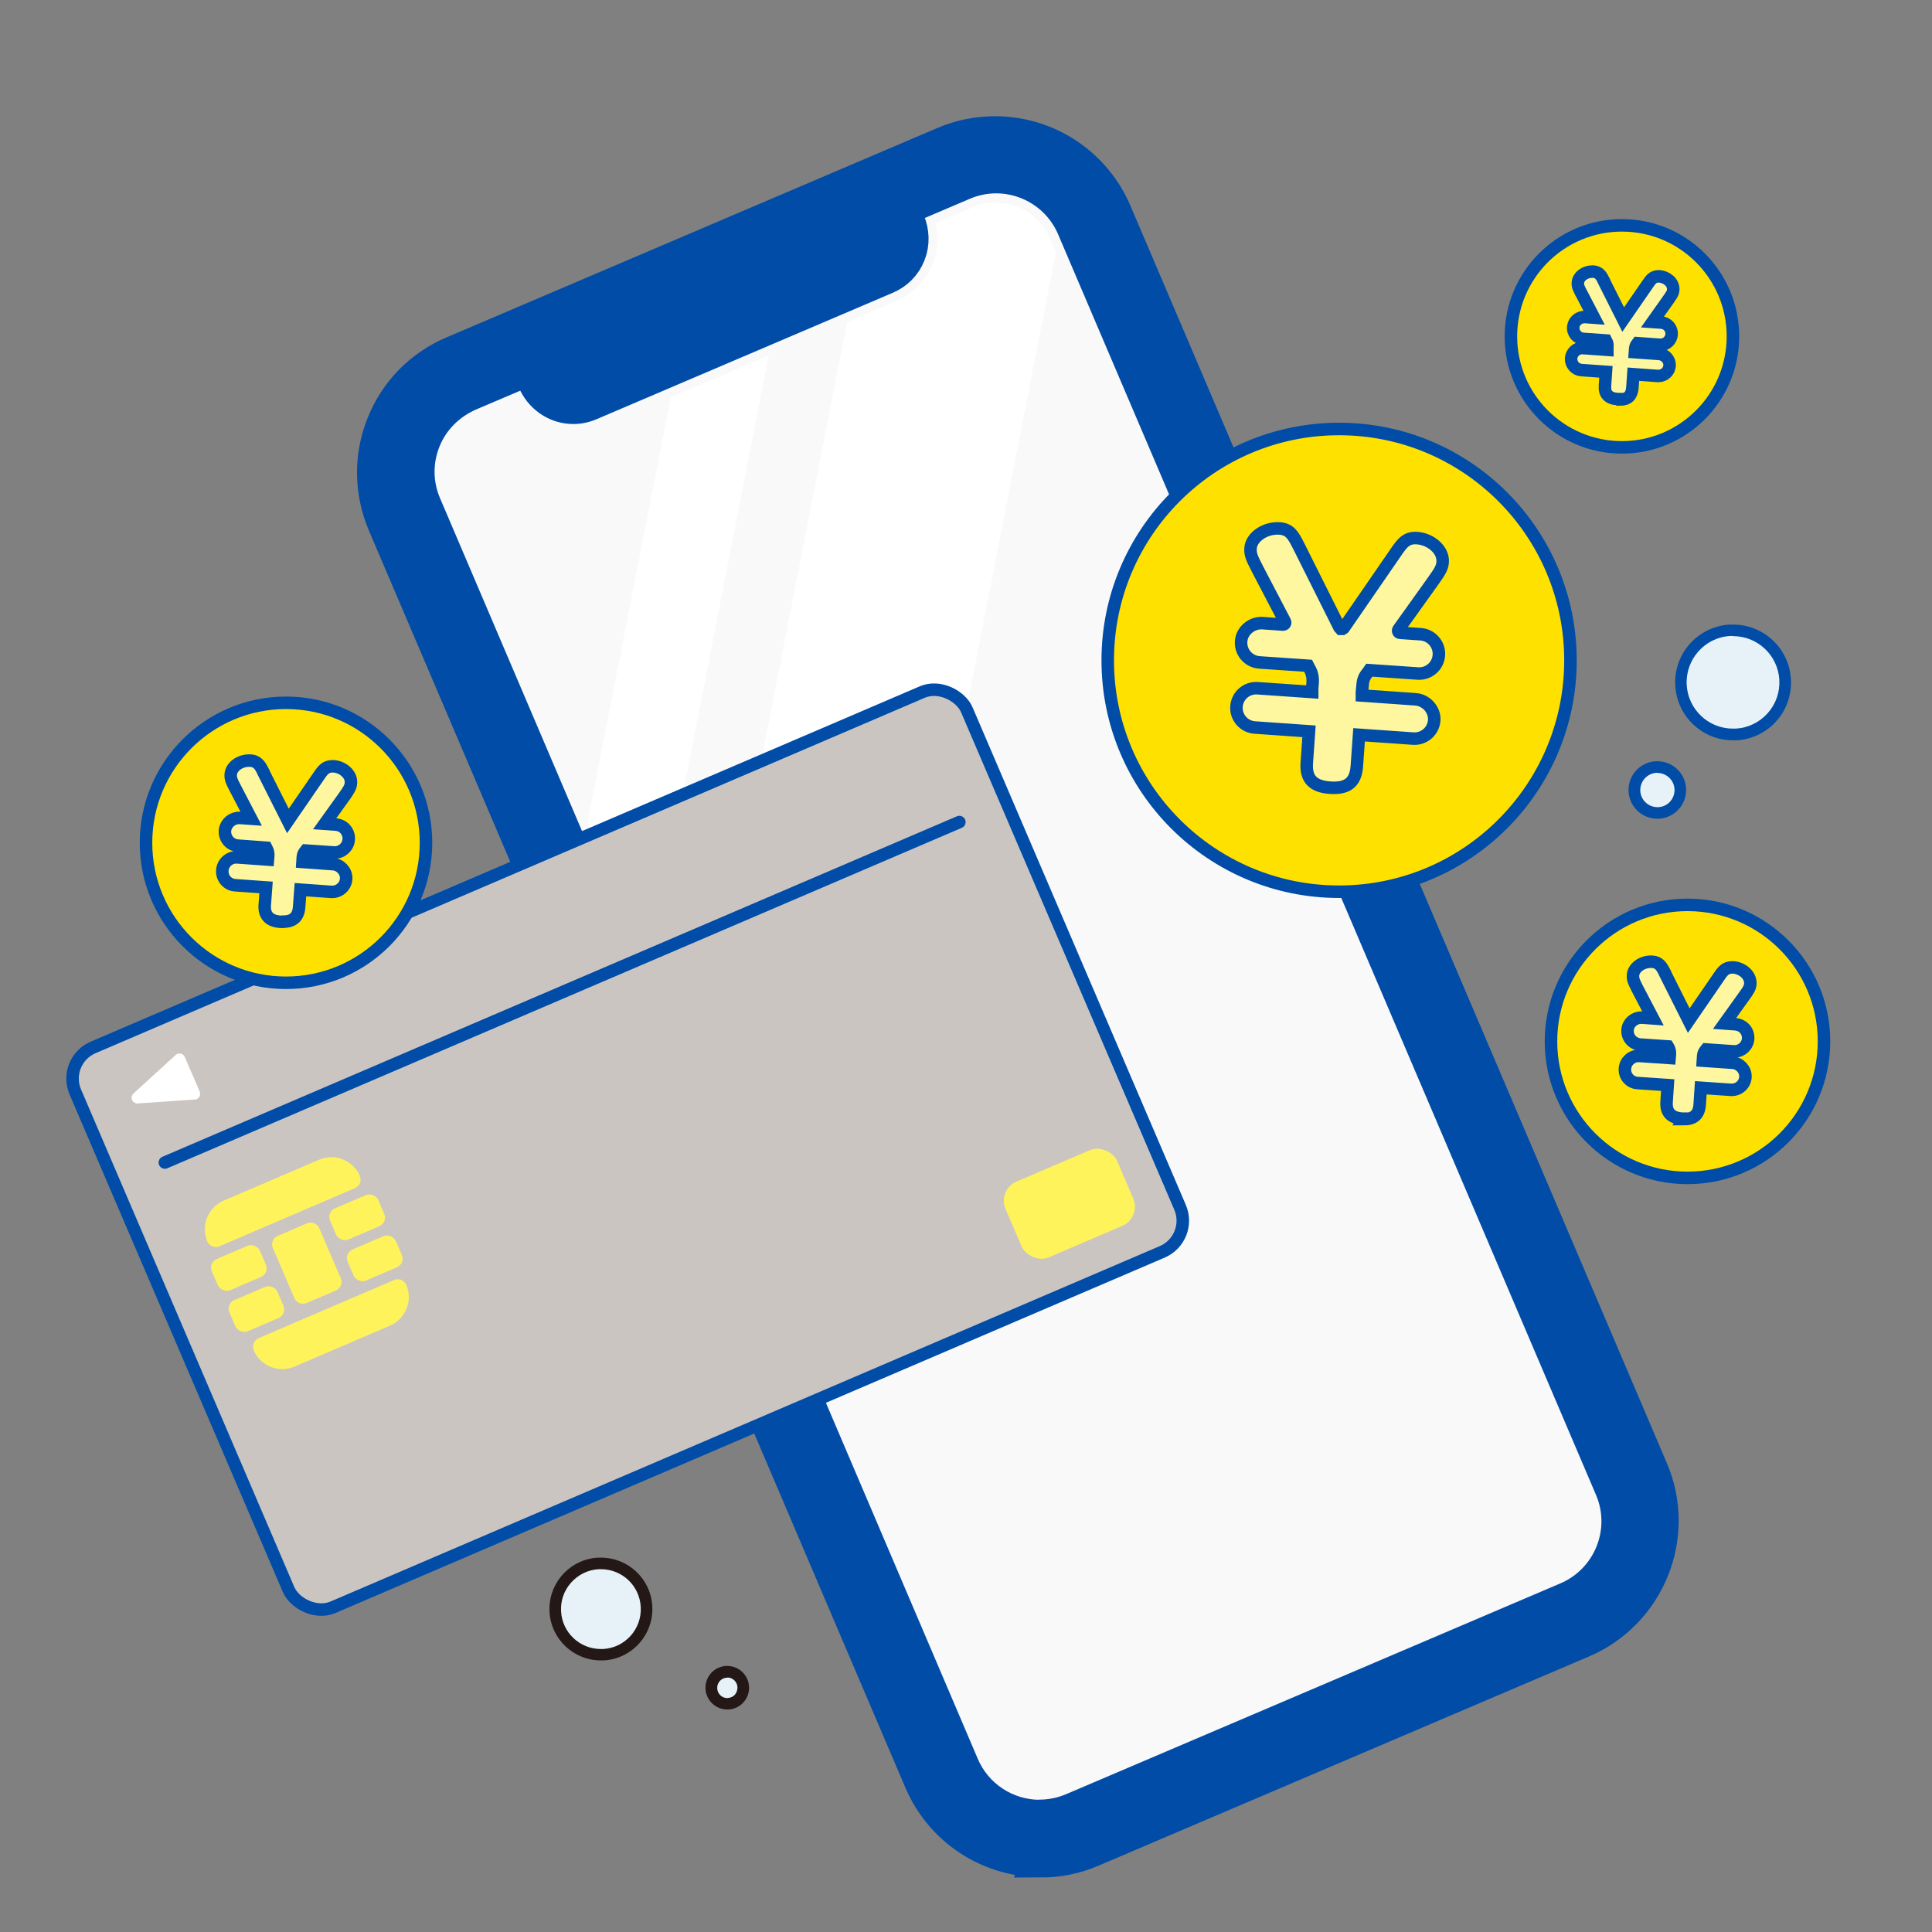 <?xml version="1.0" encoding="UTF-8"?>
<svg id="design" xmlns="http://www.w3.org/2000/svg" width="122" height="122" viewBox="0 0 122 122">
  <rect x="0" y="0" width="122" height="122" fill="#808080" stroke="none"/>
  <g>
    <path d="M65.73,117.49c-3.31,0-6.29-1.97-7.59-5.01L24.26,33.09c-.86-2.03-.89-4.27-.07-6.31.82-2.05,2.39-3.65,4.42-4.51l30.99-13.22c1.03-.44,2.12-.66,3.23-.66,3.31,0,6.29,1.97,7.59,5.02l33.87,79.39c1.79,4.18-.17,9.04-4.35,10.83l-30.99,13.22c-1.03.44-2.12.66-3.23.66Z" style="fill: #004ca6; stroke: #004ca6; stroke-miterlimit: 10; stroke-width: 2.1px;"/>
    <path d="M65.66,114.7c-2.13,0-4.05-1.27-4.88-3.22L26.82,31.87c-.56-1.31-.57-2.75-.04-4.07.53-1.32,1.59-2.36,2.9-2.92l2.96-1.26c.42-.18.91.02,1.09.44h0c.4.94,1.29,1.6,2.31,1.66.42.03.83-.05,1.21-.21l18.72-7.99c.66-.28,1.17-.8,1.43-1.46.27-.67.24-1.42-.04-2.08h0c-.18-.43.02-.92.44-1.1l3.02-1.29c.66-.28,1.36-.43,2.08-.43,2.13,0,4.05,1.27,4.88,3.22l33.97,79.61c1.15,2.69-.11,5.81-2.8,6.96l-31.21,13.31c-.66.28-1.36.43-2.08.43h0Z" style="fill: #faf9f9; stroke: #004ca6; stroke-linecap: round; stroke-linejoin: round; stroke-width: 2.1px;"/>
    <polygon points="37.11 51.89 42.36 25.09 48.54 22.45 41 61 37.11 51.89" style="fill: #fff; stroke-width: 0px;"/>
    <path d="M44.11,68.29l9.38-47.95,3.11-1.33c1.05-.45,1.87-1.28,2.29-2.34.33-.83.4-1.73.19-2.58l2.36-1.01c.31-.13.62-.22.95-.26.17-.02.33-.03.5-.03,1.48,0,2.81.88,3.39,2.24l.39.91-14.12,72.17-8.45-19.81Z" style="fill: #fff; stroke-width: 0px;"/>
  </g>
  <g>
    <rect x="9.01" y="53.36" width="61.25" height="38.46" rx="2.14" ry="2.14" transform="translate(-25.39 21.49) rotate(-23.2)" style="fill: #cbc5c2; stroke: #004ca6; stroke-miterlimit: 10; stroke-width: .79px;"/>
    <g>
      <path d="M22.73,74.26h0c-.43-.99-1.58-1.45-2.57-1.03l-6.04,2.59c-.99.43-1.45,1.58-1.03,2.57h0c.13.3.47.44.77.31l2.65-1.14,3.24-1.39,2.66-1.14c.3-.13.44-.47.31-.77Z" style="fill: #fff35b; stroke-width: 0px;"/>
      <path d="M16.02,85.27h0c.43.99,1.58,1.45,2.57,1.03l6.04-2.59c.99-.43,1.45-1.58,1.03-2.57h0c-.13-.3-.47-.44-.77-.31l-2.66,1.14-3.24,1.39-2.65,1.14c-.3.13-.44.47-.31.77Z" style="fill: #fff35b; stroke-width: 0px;"/>
      <rect x="14.55" y="81.59" width="3.3" height="2.14" rx=".59" ry=".59" transform="translate(-31.26 13.07) rotate(-23.2)" style="fill: #fff35b; stroke-width: 0px;"/>
      <rect x="22.01" y="78.39" width="3.31" height="2.14" rx=".59" ry=".59" transform="translate(-29.39 15.75) rotate(-23.2)" style="fill: #fff35b; stroke-width: 0px;"/>
      <rect x="20.9" y="75.8" width="3.31" height="2.14" rx=".59" ry=".59" transform="translate(-28.46 15.1) rotate(-23.2)" style="fill: #fff35b; stroke-width: 0px;"/>
      <rect x="13.44" y="79" width="3.3" height="2.14" rx=".59" ry=".59" transform="translate(-30.33 12.42) rotate(-23.2)" style="fill: #fff35b; stroke-width: 0px;"/>
      <path d="M21.21,81.49c.3-.13.44-.47.31-.77l-.68-1.58-.68-1.58c-.13-.3-.47-.44-.77-.31l-1.85.79c-.3.13-.44.47-.31.77l.68,1.58.68,1.58c.13.3.47.44.77.31l1.85-.79Z" style="fill: #fff35b; stroke-width: 0px;"/>
    </g>
    <path d="M12.3,69.43l-3.6.25c-.34.02-.53-.4-.27-.63l2.66-2.43c.19-.17.48-.11.58.13l.94,2.18c.1.23-.06.49-.31.51Z" style="fill: #fff; stroke-width: 0px;"/>
    <rect x="63.69" y="73.41" width="7.67" height="5.2" rx="1.31" ry="1.31" transform="translate(-24.48 32.75) rotate(-23.2)" style="fill: #fff35b; stroke-width: 0px;"/>
    <line x1="10.41" y1="73.41" x2="60.58" y2="51.91" style="fill: none; stroke: #004ca6; stroke-linecap: round; stroke-linejoin: round; stroke-width: .79px;"/>
  </g>
  <g>
    <g>
      <g>
        <circle cx="18.06" cy="53.22" r="8.84" style="fill: #ffe100; stroke: #004ca6; stroke-miterlimit: 10; stroke-width: .79px;"/>
        <path d="M17.87,58.21c-.05,0-.11,0-.16,0-.37-.03-.63-.13-.79-.32-.16-.18-.23-.43-.2-.77l.08-1.08-1.95-.14c-.48-.03-.85-.45-.81-.94.03-.46.42-.82.87-.82.02,0,.04,0,.06,0l1.95.14.02-.24c.01-.16-.02-.31-.1-.45l-.03-.06-1.79-.13c-.24-.02-.47-.13-.62-.32-.15-.19-.22-.43-.19-.67.06-.43.45-.76.89-.76.02,0,.04,0,.06,0l.7.05-1-1.92-.02-.04c-.21-.41-.29-.56-.27-.84.03-.47.56-.87,1.15-.87.03,0,.06,0,.09,0,.47.03.63.34.83.73v.02s1.54,3.06,1.54,3.06l1.94-2.82c.25-.37.43-.63.87-.63.03,0,.05,0,.08,0,.28.02.56.14.77.33.23.21.34.46.32.73-.02.27-.14.43-.39.8l-1.27,1.77.71.05c.23.02.45.12.6.3.15.18.23.4.21.64-.03.46-.42.82-.87.82-.02,0-.04,0-.06,0l-1.78-.12-.04.05h0c-.09.1-.14.23-.15.36l-.02.31,1.93.14c.46.03.83.43.83.88,0,.48-.4.87-.88.87h0s-.04,0-.06,0l-1.95-.14-.08,1.08c-.04.63-.37.94-1,.94Z" style="fill: #fff79f; stroke: #004ca6; stroke-miterlimit: 10; stroke-width: .79px;"/>
      </g>
      <g>
        <circle cx="102.42" cy="21.24" r="7.01" style="fill: #ffe100; stroke: #004ca6; stroke-miterlimit: 10; stroke-width: .79px;"/>
        <path d="M102.27,25.2s-.08,0-.13,0c-.29-.02-.5-.1-.63-.25-.13-.14-.18-.34-.16-.61l.06-.86-1.55-.11c-.38-.03-.67-.36-.65-.74.03-.36.33-.65.69-.65.02,0,.03,0,.05,0l1.55.11v-.19c.02-.12,0-.25-.07-.36l-.02-.04-1.42-.1c-.19-.01-.37-.11-.49-.25-.12-.15-.18-.34-.15-.53.04-.34.35-.6.7-.6.02,0,.03,0,.05,0l.56.04-.79-1.52-.02-.03c-.16-.32-.23-.44-.21-.67.03-.38.44-.69.91-.69.02,0,.05,0,.07,0,.37.03.5.27.66.58v.02s1.22,2.43,1.22,2.43l1.54-2.23c.2-.29.34-.5.69-.5.02,0,.04,0,.06,0,.22.02.44.11.61.26.18.16.27.37.26.58-.01.21-.11.34-.31.63l-1,1.41.56.04c.19.01.35.1.48.24.12.14.18.32.17.51-.03.36-.33.65-.69.65-.02,0-.03,0-.05,0l-1.41-.1-.03.04h0c-.07.08-.11.18-.12.28l-.02.25,1.53.11c.37.03.66.34.66.7,0,.38-.32.69-.7.69h0s-.03,0-.05,0l-1.54-.11-.06.86c-.04.5-.29.74-.79.74Z" style="fill: #fff79f; stroke: #004ca6; stroke-miterlimit: 10; stroke-width: .79px;"/>
      </g>
      <g>
        <circle cx="84.56" cy="41.7" r="14.61" style="fill: #ffe100; stroke: #004ca6; stroke-miterlimit: 10; stroke-width: .79px;"/>
        <path d="M89.4,44.16l-3.4-.24v-.2s.05-.52.05-.52c.02-.26.12-.51.3-.71h0s.12-.17.12-.17l3.06.21c.69.05,1.28-.47,1.33-1.15.05-.69-.47-1.28-1.15-1.33l-1.3-.09c-.1,0-.16-.12-.1-.21l2.16-3.02c.43-.61.6-.85.63-1.23.06-.79-.77-1.46-1.61-1.52-.69-.05-.95.32-1.38.95l-3.26,4.73s-.04.04-.06.05h-.14s-.04-.04-.06-.07l-2.57-5.14c-.34-.66-.54-1.08-1.22-1.13-.92-.06-1.78.55-1.83,1.24-.03.42.09.64.45,1.35l1.72,3.29c.05.09-.02.2-.13.19l-1.29-.09c-.64-.04-1.26.44-1.34,1.08-.09.72.44,1.35,1.15,1.4l3.07.21.1.19c.15.26.21.56.19.86l-.03.41v.2s-3.45-.24-3.45-.24c-.69-.05-1.28.47-1.33,1.15-.05.69.47,1.28,1.15,1.33l3.43.24-.14,1.99c-.07.96.34,1.49,1.46,1.57,1.04.07,1.62-.27,1.7-1.35l.14-1.99,3.42.24c.71.05,1.32-.51,1.33-1.23,0-.64-.54-1.21-1.18-1.25Z" style="fill: #fff79f; stroke: #004ca6; stroke-miterlimit: 10; stroke-width: .79px;"/>
      </g>
      <g>
        <circle cx="106.56" cy="65.76" r="8.62" style="fill: #ffe100; stroke: #004ca6; stroke-miterlimit: 10; stroke-width: .79px;"/>
        <path d="M106.37,70.64s-.1,0-.16,0c-.36-.03-.61-.13-.77-.31-.16-.18-.22-.42-.2-.75l.07-1.06-1.91-.13c-.47-.03-.83-.44-.79-.91.03-.45.41-.8.85-.8.02,0,.04,0,.06,0l1.91.13.02-.24c.01-.15-.02-.31-.1-.44l-.03-.05-1.75-.12c-.23-.02-.45-.13-.6-.31-.15-.18-.22-.42-.19-.65.05-.42.43-.74.86-.74.02,0,.04,0,.06,0l.68.05-.98-1.87-.02-.04c-.2-.4-.28-.55-.26-.82.03-.46.55-.85,1.12-.85.03,0,.06,0,.09,0,.46.03.61.33.81.71v.02s1.5,2.99,1.5,2.99l1.89-2.75c.24-.36.42-.61.85-.61.03,0,.05,0,.08,0,.27.02.55.14.75.32.22.2.33.45.32.71-.02.26-.13.42-.39.78l-1.24,1.73.69.05c.23.02.44.12.59.29s.22.39.21.62c-.03.45-.41.8-.85.8-.02,0-.04,0-.06,0l-1.74-.12-.04.05h0c-.09.1-.14.22-.15.35l-.02.31,1.88.13c.45.03.81.42.81.86,0,.47-.39.85-.86.85h0s-.04,0-.06,0l-1.9-.13-.07,1.06c-.04.62-.36.92-.98.92Z" style="fill: #fff79f; stroke: #004ca6; stroke-miterlimit: 10; stroke-width: .79px;"/>
      </g>
    </g>
    <g>
      <path d="M109.43,46.38c-1.74,0-3.18-1.36-3.28-3.1-.1-1.81,1.29-3.37,3.1-3.47.06,0,.13,0,.19,0,1.74,0,3.18,1.36,3.28,3.1.1,1.81-1.29,3.37-3.1,3.47-.06,0-.13,0-.19,0Z" style="fill: #e7f2f8; stroke-width: 0px;"/>
      <path d="M109.44,40.17c1.55,0,2.83,1.21,2.92,2.76.04.78-.22,1.53-.74,2.11-.52.58-1.24.93-2.02.97-.06,0-.11,0-.17,0-1.55,0-2.83-1.21-2.92-2.76-.09-1.61,1.14-3,2.75-3.09.06,0,.11,0,.17,0M109.44,39.44c-.07,0-.14,0-.21,0-2.02.12-3.56,1.84-3.44,3.86.11,1.95,1.72,3.45,3.65,3.45.07,0,.14,0,.21,0,2.02-.11,3.56-1.84,3.44-3.86-.11-1.95-1.72-3.45-3.65-3.45h0Z" style="fill: #004ca6; stroke-width: 0px;"/>
    </g>
    <g>
      <path d="M37.94,104.5c-1.53,0-2.79-1.19-2.88-2.72-.09-1.59,1.13-2.95,2.71-3.04h.17c1.53,0,2.79,1.19,2.88,2.72.04.77-.21,1.51-.73,2.08-.51.57-1.22.92-1.99.96h-.17Z" style="fill: #e7f2f8; stroke-width: 0px;"/>
      <path d="M37.95,99.09c1.33,0,2.44,1.04,2.51,2.38.08,1.39-.98,2.58-2.37,2.66-.05,0-.1,0-.15,0-1.33,0-2.44-1.04-2.51-2.38-.04-.67.19-1.32.64-1.82s1.06-.8,1.74-.84c.05,0,.1,0,.15,0M37.95,98.36c-.06,0-.13,0-.19,0-1.79.1-3.16,1.64-3.06,3.43.1,1.73,1.53,3.06,3.24,3.06.06,0,.13,0,.19,0,1.79-.1,3.16-1.64,3.06-3.43-.1-1.73-1.53-3.06-3.24-3.06h0Z" style="fill: #231815; stroke-width: 0px;"/>
    </g>
    <g>
      <path d="M45.93,107.59c-.54,0-.98-.42-1.01-.95-.02-.27.08-.53.25-.73s.43-.32.7-.34c0,0,0,0,0,0,.59,0,1.03.42,1.06.95.02.27-.07.53-.25.73-.18.2-.43.32-.7.34h-.06Z" style="fill: #e7f2f8; stroke-width: 0px;"/>
      <path d="M45.93,105.93c.34,0,.62.27.64.61,0,.17-.05.34-.16.47-.11.13-.27.2-.48.22-.34,0-.62-.27-.64-.61-.02-.36.25-.66.61-.68h.04M45.93,105.2s-.05,0-.08,0c-.76.04-1.34.69-1.3,1.45.04.73.65,1.3,1.37,1.3.03,0,.05,0,.08,0,.76-.04,1.34-.69,1.3-1.45-.04-.73-.65-1.3-1.37-1.3h0Z" style="fill: #231815; stroke-width: 0px;"/>
    </g>
    <g>
      <path d="M104.66,51.34c-.77,0-1.4-.6-1.45-1.37-.02-.39.11-.76.37-1.05s.61-.46,1-.48h0c.85,0,1.48.6,1.53,1.37.04.8-.57,1.48-1.37,1.53h-.08Z" style="fill: #e7f2f8; stroke-width: 0px;"/>
      <path d="M104.66,48.81c.57,0,1.05.45,1.08,1.02.03.6-.42,1.11-1.02,1.14h-.06c-.57,0-1.05-.45-1.08-1.02-.03-.6.42-1.11,1.02-1.15h.06M104.66,48.07s-.07,0-.11,0c-1,.06-1.77.92-1.71,1.92.06.97.86,1.71,1.81,1.71.03,0,.07,0,.11,0,1-.06,1.77-.92,1.71-1.92-.06-.97-.86-1.71-1.81-1.71h0Z" style="fill: #004ca6; stroke-width: 0px;"/>
    </g>
  </g>
</svg>